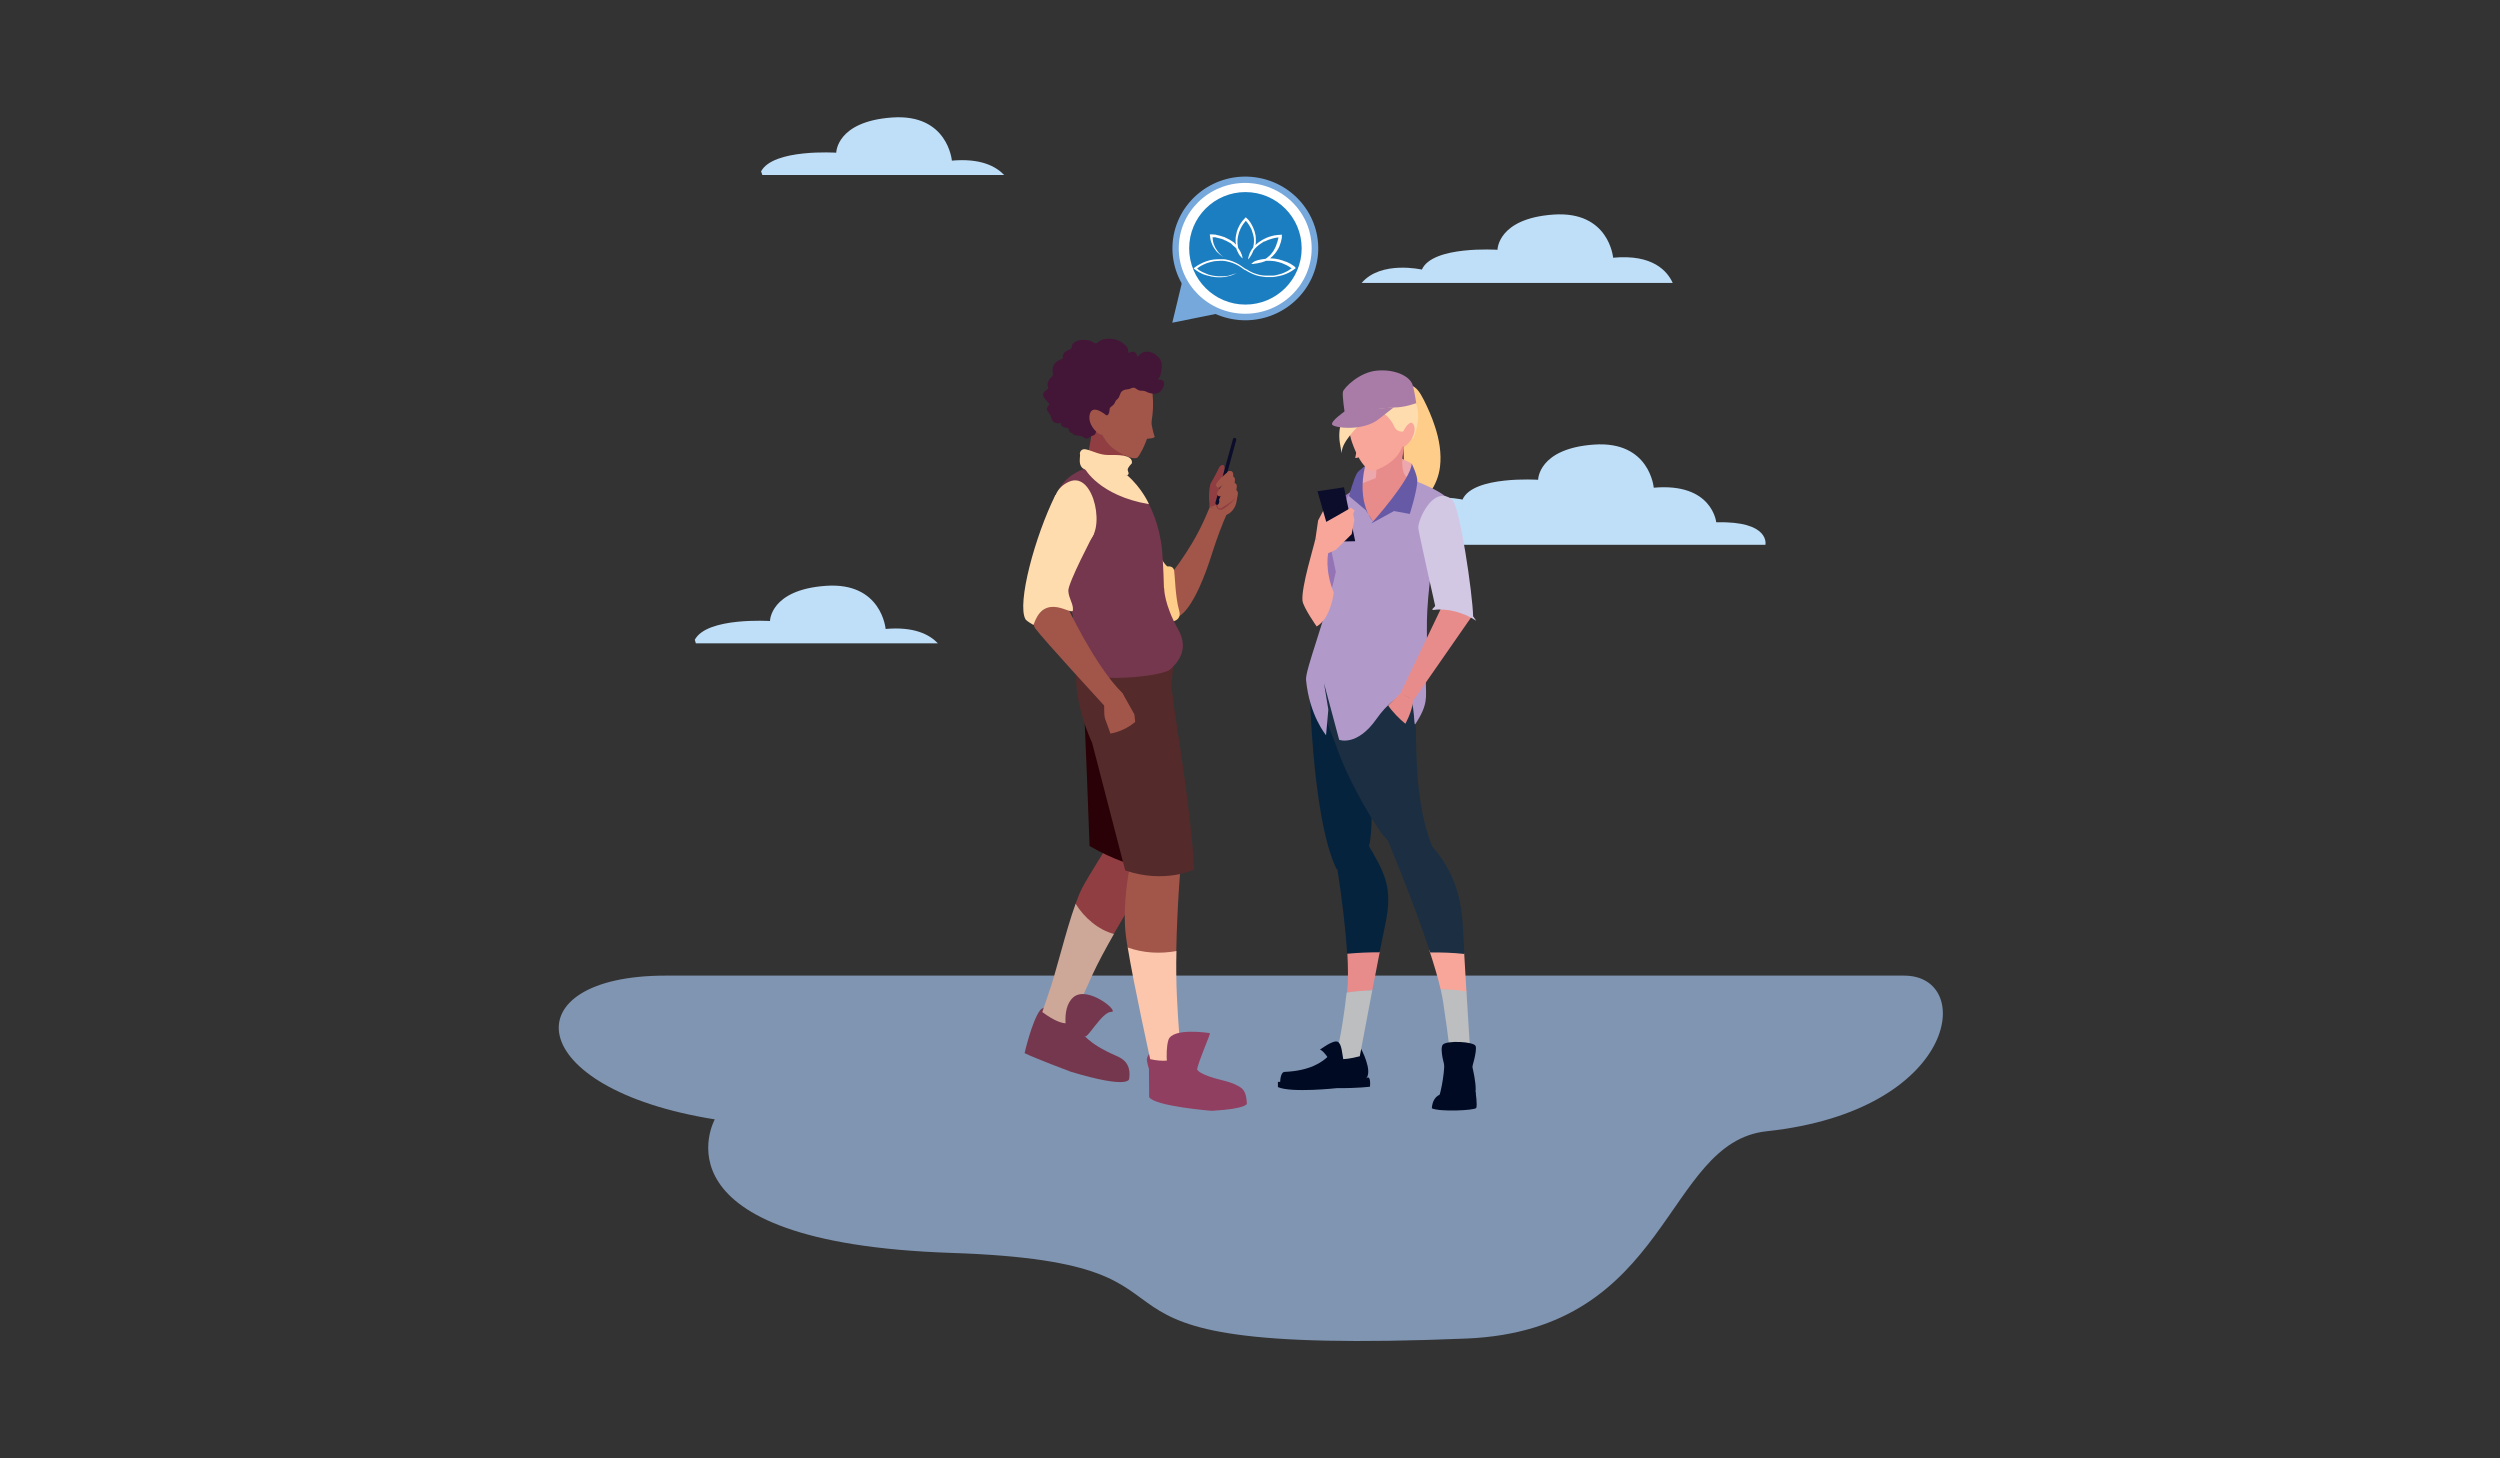 <?xml version="1.0" encoding="utf-8"?>
<!-- Generator: Adobe Illustrator 24.2.1, SVG Export Plug-In . SVG Version: 6.00 Build 0)  -->
<svg version="1.1" id="Capa_1" xmlns="http://www.w3.org/2000/svg" xmlns:xlink="http://www.w3.org/1999/xlink" x="0px" y="0px"
	 viewBox="0 0 1200 700" style="enable-background:new 0 0 1200 700;" xml:space="preserve">
<rect x="0" y="0" width="1200" height="700" fill="#333333" stroke="none"/>
<style type="text/css">
	.st0{fill:#8095B2;}
	.st1{fill:#BFDEF7;}
	.st2{fill:#76A8DB;}
	.st3{fill:#FFFFFF;}
	.st4{fill:#1B7EC1;}
	.st5{display:none;}
	.st6{display:inline;fill:#FFFFFF;}
	.st7{display:inline;}
	.st8{fill:#BC8FA6;}
	.st9{fill:#75374D;}
	.st10{fill:#A2564A;}
	.st11{fill:#FECD8A;}
	.st12{fill:#913E42;}
	.st13{fill:#0B0D2B;}
	.st14{fill:#903F61;}
	.st15{fill:#CDA798;}
	.st16{fill:#2A0106;}
	.st17{fill:#FBC6AC;}
	.st18{fill:#542A2A;}
	.st19{fill:#431637;}
	.st20{fill:#FFDCAE;}
	.st21{fill:#9474B4;}
	.st22{fill:#ECA8AD;}
	.st23{fill:#000A22;}
	.st24{fill:#E88B8B;}
	.st25{fill:#06233D;}
	.st26{fill:#1B2E42;}
	.st27{fill:#FAA228;}
	.st28{fill:#B19ACA;}
	.st29{fill:#F8A699;}
	.st30{fill:#BCBEC0;}
	.st31{fill:#665AA7;}
	.st32{fill:#D3C8E3;}
	.st33{fill:#A87CA7;}
</style>
<g>
	<g>
		<path class="st0" d="M343.1,537.3c-92.8-14.8-97.8-69-23.7-69c74,0,530.8,0,594.6,0c34.4,0,25.7,64.9-66,74.7
			c-49.5,5.3-45.9,95.4-144.1,99.5c-218.5,9-100.5-36.2-247.1-41.1C310.2,596.5,343.1,537.3,343.1,537.3"/>
		<g>
			<path class="st1" d="M640.6,261.5h206.8c0,0,2.5-11.5-23.6-10.8c0,0-1.9-19.1-30-16.6c0,0-1.9-22.6-28.7-20.7
				s-26.8,16.9-26.8,16.9s-31.2-2.1-36.3,9.5c0,0-27.4-6.3-32.8,14.1C669.2,253.9,652.4,242.4,640.6,261.5z"/>
			<path class="st1" d="M802.9,135.8c-2.5-5.5-9.4-13.9-28.6-12.1c0,0-1.9-22.6-28.7-20.7c-26.8,1.9-26.8,16.9-26.8,16.9
				s-31.2-2.1-36.3,9.5c0,0-19.6-4.5-28.9,6.4L802.9,135.8L802.9,135.8z"/>
			<path class="st1" d="M334,308.8h116.2c-4.1-4.3-11.5-8.1-25.1-6.9c0,0-1.9-22.6-28.7-20.7c-26.8,1.9-26.8,16.9-26.8,16.9
				s-30.3-2-36.1,9C333.7,307.6,333.8,308.2,334,308.8z"/>
			<path class="st1" d="M365.9,84H482c-4.1-4.3-11.5-8.1-25.1-6.9c0,0-1.9-22.6-28.7-20.7c-26.8,1.9-26.8,16.9-26.8,16.9
				s-30.3-2-36.1,9C365.6,82.8,365.7,83.4,365.9,84z"/>
		</g>
	</g>
	<g>
		<g>
			<g>
				<g>
					<g>
						<path class="st2" d="M631.8,127.2c-4.5,18.5-23.3,30-42.1,25.6s-30.4-23-26-41.5c4.5-18.5,23.3-30,42.1-25.6
							C624.6,90.1,636.3,108.7,631.8,127.2z"/>
						<path class="st2" d="M567.9,133.3c0,0,4,11.7,17.6,17l-22.8,4.6L567.9,133.3z"/>
					</g>
					<path class="st3" d="M629.6,119.2c0,17.3-14.3,31.4-31.9,31.4c-17.6,0-31.9-14.1-31.9-31.4s14.3-31.4,31.9-31.4
						C615.4,87.9,629.6,101.9,629.6,119.2z"/>
					<g>
						<circle class="st4" cx="597.8" cy="119.2" r="27"/>
						<g>
							<path class="st3" d="M621.7,128.2L621.7,128.2c-0.7-0.6-1.5-1.1-2.3-1.6c-0.4-0.2-0.8-0.4-1.2-0.6c-0.4-0.2-0.9-0.4-1.3-0.5
								s-0.9-0.3-1.3-0.5c-0.5-0.1-0.9-0.2-1.4-0.4c-0.5-0.1-0.9-0.2-1.4-0.3s-0.9-0.1-1.4-0.2c-0.5,0-1-0.1-1.4-0.1
								c-0.1,0-0.2,0-0.4,0h-0.1l0,0l0,0l0,0c0,0,0,0,0.1,0c0.1-0.1,0.2-0.1,0.3-0.2l0.1-0.1l0.1-0.1l0.1-0.1
								c0.1-0.1,0.2-0.2,0.3-0.2c0.1-0.1,0.2-0.2,0.2-0.2c0.1-0.1,0.2-0.2,0.2-0.2l0.1-0.1l0.1-0.1c0.3-0.3,0.6-0.7,0.9-1
								s0.5-0.7,0.8-1.1c0.2-0.4,0.5-0.7,0.7-1.1c0.2-0.4,0.4-0.8,0.6-1.2c0-0.1,0.1-0.2,0.1-0.3l0.1-0.3l0.1-0.3
								c0-0.1,0.1-0.2,0.1-0.3c0.2-0.4,0.3-0.8,0.4-1.2c0.1-0.4,0.2-0.9,0.3-1.3c0.1-0.4,0.1-0.9,0.1-1.3v-0.7l-0.8,0.1
								c-0.5,0-0.9,0.1-1.4,0.1c-0.5,0.1-0.9,0.1-1.4,0.2c-0.5,0.1-0.9,0.2-1.3,0.3c-0.4,0.1-0.9,0.3-1.3,0.4
								c-0.4,0.2-0.9,0.3-1.3,0.5c-0.4,0.2-0.8,0.4-1.2,0.6c-0.4,0.2-0.8,0.4-1.2,0.7s-0.8,0.5-1.1,0.7c-0.4,0.3-0.7,0.5-1,0.8
								c-0.1,0.1-0.2,0.1-0.2,0.2l-0.1,0.1l-0.1,0.1l-0.1,0.1l0,0l0,0l0,0l-0.1,0.1l-0.1,0.1l0,0c0-0.2,0.1-0.3,0.1-0.5
								c0.1-0.4,0.1-0.9,0.1-1.3v-0.2l0,0l0,0l0,0v-0.2v-0.2c0-0.1,0-0.1,0-0.2v-0.2v-0.1v-0.1c0-0.1,0-0.2,0-0.3
								c0-0.4-0.1-0.9-0.1-1.3c-0.1-0.4-0.2-0.9-0.3-1.3c-0.1-0.4-0.2-0.9-0.4-1.3s-0.3-0.8-0.5-1.3c-0.2-0.4-0.4-0.8-0.6-1.2
								c-0.2-0.4-0.5-0.8-0.7-1.2c-0.5-0.8-1.1-1.5-1.8-2.1l-0.4-0.4l-0.4,0.4c-0.7,0.7-1.3,1.4-1.8,2.1c-0.3,0.4-0.5,0.8-0.7,1.1
								c-0.2,0.4-0.4,0.8-0.6,1.2c-0.2,0.4-0.4,0.8-0.5,1.2c-0.2,0.4-0.3,0.8-0.4,1.3c-0.1,0.4-0.2,0.9-0.3,1.3
								c-0.1,0.4-0.1,0.9-0.2,1.3c0,0.4,0,0.9,0,1.3v0.3c0,0.1,0,0.2,0,0.3c0,0.2,0,0.4,0.1,0.7c0,0.2,0.1,0.4,0.1,0.6l-0.1-0.1l0,0
								l0,0l0,0l0,0l0,0l-0.1-0.1c-0.1-0.1-0.2-0.1-0.2-0.2l-0.2-0.2c-0.1-0.1-0.2-0.1-0.2-0.2l-0.1-0.1l-0.1-0.1
								c-0.1-0.1-0.2-0.1-0.3-0.2l-0.3-0.2l-0.3-0.2c-0.4-0.2-0.7-0.5-1.1-0.7c-0.4-0.2-0.8-0.4-1.2-0.6c-0.4-0.2-0.8-0.4-1.2-0.6
								c-0.2-0.1-0.4-0.2-0.6-0.2l-0.3-0.1c-0.1,0-0.2-0.1-0.3-0.1c-0.4-0.1-0.8-0.3-1.3-0.4c-0.4-0.1-0.9-0.2-1.3-0.3
								c-0.1,0-0.2,0-0.3-0.1l-0.3-0.1h-0.3c-0.1,0-0.2,0-0.3,0c-0.5-0.1-0.9-0.1-1.4-0.1h-0.8l0.1,0.7c0.1,0.5,0.1,1,0.2,1.5
								c0.1,0.5,0.2,1,0.4,1.5s0.4,1,0.6,1.5c0.2,0.5,0.5,0.9,0.8,1.4c0.3,0.4,0.6,0.9,0.9,1.3c0.3,0.4,0.7,0.8,1.1,1.1
								c0.4,0.4,0.8,0.7,1.2,1s0.9,0.6,1.3,0.9c-0.4-0.3-0.8-0.7-1.2-1c-0.4-0.4-0.7-0.7-1.1-1.1c-0.3-0.4-0.6-0.8-0.9-1.2
								c-0.3-0.4-0.5-0.8-0.8-1.3c-0.2-0.4-0.4-0.9-0.6-1.4c-0.2-0.5-0.3-0.9-0.4-1.4c-0.1-0.5-0.2-1-0.2-1.4c0-0.2,0-0.5-0.1-0.7
								c0.2,0,0.3,0,0.5,0c0.1,0,0.2,0,0.3,0h0.3h0.3c0.1,0,0.2,0,0.3,0.1c0.4,0.1,0.8,0.2,1.2,0.3s0.8,0.2,1.2,0.3s0.8,0.3,1.2,0.4
								l0.1,0.1c0,0,0.1,0,0.1,0.1c0.1,0,0.2,0.1,0.3,0.1l0.3,0.1l0.3,0.1c0.4,0.2,0.7,0.4,1.1,0.6c0.4,0.2,0.7,0.4,1.1,0.6l0.3,0.2
								l0.2,0.2c0.1,0.1,0.2,0.1,0.2,0.2l0.1,0.1l0.1,0.1c0.1,0.1,0.2,0.1,0.2,0.2l0.2,0.2c0.1,0.1,0.2,0.1,0.2,0.2h0.1l0,0l0,0l0,0
								l0,0l0.1,0.1c0.3,0.3,0.6,0.5,0.9,0.8c0.1,0.1,0.1,0.1,0.2,0.2c0,0.1,0.1,0.2,0.1,0.3c0.1,0.4,0.3,0.8,0.5,1.2
								s0.4,0.8,0.6,1.2c0.2,0.4,0.5,0.8,0.8,1.1c0.3,0.4,0.6,0.7,1,1l0,0c0,0,0,0,0.1,0c0-0.1-0.1-0.1-0.1-0.2c0-0.3-0.1-0.7-0.2-1
								c-0.1-0.4-0.2-0.8-0.4-1.1c-0.1-0.4-0.3-0.7-0.5-1.1c-0.1-0.2-0.2-0.4-0.3-0.5c-0.1-0.2-0.2-0.4-0.3-0.5s-0.2-0.3-0.3-0.4
								c-0.1-0.3-0.2-0.7-0.2-1c-0.1-0.4-0.1-0.8-0.2-1.2c0-0.2,0-0.4,0-0.6c0-0.1,0-0.2,0-0.3v-0.4c0-0.4,0-0.8,0.1-1.2
								c0-0.4,0.1-0.8,0.2-1.2c0.1-0.4,0.2-0.8,0.3-1.2s0.2-0.8,0.4-1.2s0.3-0.8,0.5-1.2s0.4-0.7,0.6-1.1c0.2-0.4,0.5-0.7,0.7-1.1
								c0.4-0.5,0.8-1,1.2-1.5c0.4,0.5,0.9,1,1.2,1.5c0.2,0.4,0.5,0.7,0.7,1.1c0.2,0.4,0.4,0.7,0.6,1.1c0.2,0.4,0.4,0.8,0.5,1.2v0.2
								c0,0.1,0,0.1,0.1,0.2c0,0.1,0.1,0.2,0.1,0.3l0.1,0.3l0.1,0.3c0.1,0.4,0.2,0.8,0.3,1.2s0.1,0.8,0.2,1.2c0,0.1,0,0.2,0,0.3v0.1
								v0.1v0.2c0,0.1,0,0.1,0,0.2v0.2v0.2l0,0l0,0l0,0l0,0v0.1c0,0.4,0,0.8-0.1,1.2c0,0.4-0.1,0.8-0.2,1.2c0,0.2-0.1,0.4-0.2,0.6
								c-0.2,0.3-0.4,0.5-0.6,0.8c-0.2,0.4-0.4,0.7-0.6,1.1c-0.1,0.2-0.2,0.4-0.3,0.6c-0.1,0.2-0.2,0.4-0.2,0.6
								c-0.2,0.4-0.3,0.8-0.4,1.2c-0.1,0.4-0.2,0.8-0.2,1.2l0,0c0,0,0-0.1,0.1-0.1v0.1l0,0c0-0.1,0.1-0.1,0.1-0.2
								c0.3-0.3,0.5-0.6,0.7-0.9c0.3-0.4,0.5-0.7,0.7-1.1c0.2-0.4,0.4-0.8,0.6-1.2c0.1-0.2,0.2-0.5,0.3-0.7v-0.1
								c0.1-0.2,0.2-0.3,0.4-0.5c0.1-0.2,0.3-0.3,0.4-0.5c0.1-0.1,0.3-0.3,0.4-0.4c0.1-0.1,0.1-0.1,0.2-0.2s0.1-0.1,0.2-0.2l0.1-0.1
								l0.1-0.1l0.1-0.1l0,0l0,0l0,0l0,0l0.2-0.1l0.1-0.1l0.1-0.1c0.1-0.1,0.2-0.1,0.2-0.2c0.3-0.2,0.7-0.5,1-0.7
								c0.1-0.1,0.2-0.1,0.3-0.2l0.3-0.2c0.2-0.1,0.4-0.2,0.5-0.3l0.1-0.1l0.1-0.1l0.1-0.1h0.1h0.1l0.3-0.1l0.3-0.1
								c0.4-0.2,0.8-0.3,1.1-0.5c0.4-0.2,0.8-0.3,1.2-0.4c0.1,0,0.2-0.1,0.3-0.1s0.2-0.1,0.3-0.1l0.3-0.1l0.3-0.1
								c0.4-0.1,0.8-0.2,1.2-0.3s0.8-0.1,1.3-0.2c0.1,0,0.3,0,0.4,0c0,0.1,0,0.3-0.1,0.4c-0.1,0.4-0.2,0.8-0.3,1.2s-0.2,0.8-0.4,1.2
								c0,0.1-0.1,0.2-0.1,0.3l-0.1,0.3l-0.1,0.3c0,0.1-0.1,0.2-0.1,0.3c-0.2,0.4-0.3,0.7-0.5,1.1c-0.2,0.4-0.4,0.7-0.6,1.1
								c-0.2,0.4-0.5,0.7-0.7,1s-0.5,0.7-0.8,1l-0.1,0.1l-0.1,0.1l-0.1,0.1l-0.1,0.1c-0.1,0.1-0.1,0.2-0.2,0.2
								c-0.1,0.1-0.1,0.1-0.2,0.2l-0.1,0.1h-0.1l-0.1,0.1c-0.1,0.1-0.2,0.1-0.2,0.2c-0.2,0.1-0.3,0.3-0.5,0.4
								c-0.2,0.2-0.5,0.3-0.8,0.5c-0.1,0-0.3,0-0.4,0c-0.5,0.1-0.9,0.1-1.4,0.2c-0.5,0.1-0.9,0.2-1.4,0.3s-0.9,0.3-1.3,0.4l-0.2,0.1
								l-0.2,0.1c-0.1,0-0.2,0.1-0.3,0.1c-0.1,0.1-0.2,0.1-0.3,0.2c-0.1,0.1-0.2,0.1-0.3,0.2l-0.1,0.1l-0.1,0.1
								c-0.1,0.1-0.2,0.1-0.3,0.2l-0.1,0.1l-0.1,0.1l-0.1,0.1l-0.1,0.1l0,0h0.1l0,0l0,0l0,0l0,0l0,0l0,0l0,0c0,0,0,0,0.1,0l0,0h0.2
								h0.2c0.1,0,0.1,0,0.2,0c0.2,0,0.5,0,0.7-0.1c0.2,0,0.5-0.1,0.7-0.1s0.5-0.1,0.7-0.1c0.5-0.1,0.9-0.2,1.4-0.3s0.9-0.2,1.4-0.4
								c0.5-0.1,0.9-0.3,1.3-0.5l0,0c0.3,0,0.7,0,1,0c0.1,0,0.2,0,0.3,0s0.2,0,0.3,0h0.2l0,0l0,0h0.1c0.1,0,0.2,0,0.3,0
								c0.4,0,0.9,0.1,1.3,0.1c0.4,0,0.9,0.1,1.3,0.2c0.4,0.1,0.9,0.2,1.3,0.3c0.4,0.1,0.8,0.2,1.3,0.4c0.4,0.1,0.8,0.3,1.2,0.5
								s0.8,0.3,1.2,0.5s0.8,0.4,1.1,0.6c0.5,0.3,1,0.7,1.5,1c-0.6,0.4-1.2,0.8-1.8,1.2c-0.9,0.5-1.8,0.9-2.8,1.3
								c-1,0.3-2,0.6-3,0.8c-0.5,0.1-1,0.2-1.5,0.2c-0.1,0-0.3,0-0.4,0h-0.4h-0.4h-0.4h-0.4c-0.1,0-0.3,0-0.4,0c-0.1,0-0.3,0-0.4,0
								c-0.1,0-0.3,0-0.4,0c-0.5,0-1-0.1-1.6-0.1c-1-0.1-2.1-0.4-3.1-0.7s-2-0.7-2.9-1.2c-0.5-0.2-0.9-0.5-1.3-0.8l-0.2-0.1
								c0,0-0.1-0.1-0.2-0.1l-0.2-0.1c-0.1,0-0.1-0.1-0.2-0.1l-0.2-0.1c0,0-0.1-0.1-0.2-0.1l-0.3-0.2c-0.8-0.6-1.7-1.2-2.6-1.8
								c-0.9-0.5-1.9-1-2.9-1.4s-2.1-0.7-3.1-0.9c-0.5-0.1-1.1-0.2-1.6-0.2h-0.2c-0.1,0-0.1,0-0.2,0h-0.2c-0.1,0-0.1,0-0.2,0h-0.2
								H586h-0.1h-0.2h-0.1l0,0l0,0l0,0c-1.1,0-2.2,0.1-3.3,0.2c-1.1,0.2-2.2,0.4-3.2,0.8c-1,0.3-2,0.8-3,1.3s-1.9,1.1-2.7,1.7
								l-0.5,0.4l0.5,0.4c0.3,0.3,0.7,0.5,1.1,0.8c0.4,0.2,0.7,0.5,1.1,0.7c0.4,0.2,0.8,0.4,1.2,0.6c0.4,0.2,0.8,0.4,1.2,0.5
								s0.9,0.3,1.3,0.4c0.4,0.1,0.9,0.2,1.3,0.3c0.1,0,0.2,0,0.3,0.1l0.3,0.1c0.2,0,0.4,0.1,0.7,0.1c0.5,0.1,0.9,0.1,1.4,0.2
								c0.5,0,0.9,0.1,1.4,0.1h0.3c0.1,0,0.1,0,0.2,0h0.2h0.1l0,0l0,0l0,0h0.2c0.1,0,0.2,0,0.3,0c0.5,0,0.9-0.1,1.4-0.1
								s0.9-0.1,1.3-0.2c0.4-0.1,0.9-0.2,1.3-0.3c0.4-0.1,0.9-0.2,1.3-0.4c0.4-0.1,0.8-0.3,1.2-0.5s0.8-0.4,1.2-0.6
								c-0.4,0.2-0.8,0.3-1.3,0.5c-0.4,0.1-0.8,0.3-1.3,0.4c-0.1,0-0.2,0.1-0.3,0.1s-0.2,0-0.3,0.1c-0.1,0-0.2,0-0.3,0.1
								c-0.1,0-0.2,0-0.3,0.1c-0.4,0.1-0.9,0.2-1.3,0.2c-0.4,0.1-0.9,0.1-1.3,0.1c-0.4,0-0.9,0-1.3,0c-0.1,0-0.2,0-0.3,0h-0.2l0,0
								l0,0l0,0h-0.1h-0.2c-0.1,0-0.1,0-0.2,0h-0.3c-0.4,0-0.9-0.1-1.3-0.1c-0.4-0.1-0.9-0.1-1.3-0.2c-0.4-0.1-0.8-0.2-1.3-0.3
								s-0.8-0.2-1.2-0.4c-0.4-0.1-0.8-0.3-1.2-0.5s-0.8-0.3-1.2-0.5s-0.7-0.4-1.1-0.6c-0.4-0.2-0.7-0.4-1-0.7
								c-0.2-0.1-0.3-0.2-0.5-0.4c0.6-0.5,1.2-0.9,1.9-1.3c0.9-0.5,1.8-0.9,2.8-1.3c1-0.3,2-0.6,3-0.8c0.5-0.1,1-0.2,1.6-0.2
								c0.5,0,1-0.1,1.6-0.1l0,0l0,0l0,0l0,0h0.1h0.2h0.1h0.1h0.2c0.1,0,0.1,0,0.2,0h0.2c0.1,0,0.1,0,0.2,0h0.2c0.5,0,1,0.1,1.6,0.2
								c1,0.2,2,0.5,3,0.8c1,0.4,1.9,0.8,2.8,1.3c0.9,0.5,1.7,1.1,2.5,1.7l0.3,0.2c0,0,0.1,0.1,0.2,0.1l0.2,0.1
								c0.1,0,0.1,0.1,0.2,0.1l0.2,0.1c0,0,0.1,0.1,0.2,0.1l0.2,0.1c0.4,0.3,0.9,0.6,1.4,0.8c0.9,0.5,1.9,0.9,3,1.3
								c1,0.3,2.1,0.6,3.2,0.7c0.5,0.1,1.1,0.1,1.6,0.2c0.1,0,0.3,0,0.4,0c0.1,0,0.3,0,0.4,0c0.1,0,0.3,0,0.4,0h0.4h0.4h0.4h0.4
								c0.1,0,0.3,0,0.4,0c0.5,0,1.1-0.1,1.6-0.2c1.1-0.2,2.2-0.4,3.2-0.7s2-0.7,3-1.2s1.9-1.1,2.7-1.7l0.6-0.4L621.7,128.2z
								 M574.5,129.1L574.5,129.1L574.5,129.1L574.5,129.1z"/>
							<path class="st1" d="M596.2,124.2L596.2,124.2C596.2,124.1,596.2,124.1,596.2,124.2C596.2,124.1,596.2,124.1,596.2,124.2
								L596.2,124.2z"/>
						</g>
					</g>
					<g class="st5">
						<circle class="st6" cx="597.8" cy="119.2" r="29"/>
						<g class="st7">
							<path class="st8" d="M623.4,128.8L623.4,128.8c-0.7-0.6-1.6-1.2-2.4-1.7c-0.4-0.2-0.9-0.5-1.3-0.7c-0.5-0.2-0.9-0.4-1.4-0.6
								c-0.5-0.2-1-0.3-1.4-0.5c-0.5-0.1-1-0.3-1.5-0.4c-0.5-0.1-1-0.2-1.5-0.3s-1-0.1-1.5-0.2c-0.5,0-1-0.1-1.5-0.1
								c-0.1,0-0.3,0-0.4,0h-0.1h-0.1l0,0l0,0c0,0,0,0,0.1-0.1s0.2-0.2,0.3-0.2l0.1-0.1l0.1-0.1l0.1-0.1c0.1-0.1,0.2-0.2,0.3-0.3
								s0.2-0.2,0.3-0.3s0.2-0.2,0.3-0.3l0.1-0.1l0.1-0.1c0.3-0.4,0.6-0.7,0.9-1.1c0.3-0.4,0.6-0.8,0.8-1.2c0.3-0.4,0.5-0.8,0.8-1.2
								c0.2-0.4,0.5-0.8,0.7-1.3c0.1-0.1,0.1-0.2,0.1-0.3l0.1-0.3l0.1-0.3c0-0.1,0.1-0.2,0.1-0.3c0.2-0.4,0.3-0.9,0.4-1.3
								c0.1-0.5,0.2-0.9,0.3-1.4s0.1-0.9,0.1-1.4v-0.8l-0.8,0.1c-0.5,0-1,0.1-1.5,0.1c-0.5,0.1-1,0.1-1.5,0.2
								c-0.5,0.1-1,0.2-1.4,0.3c-0.5,0.1-0.9,0.3-1.4,0.4c-0.5,0.2-0.9,0.3-1.4,0.5c-0.4,0.2-0.9,0.4-1.3,0.6
								c-0.4,0.2-0.8,0.5-1.3,0.7c-0.4,0.3-0.8,0.5-1.2,0.8s-0.8,0.6-1.1,0.9c-0.1,0.1-0.2,0.2-0.3,0.2l-0.1,0.1l-0.1,0.1l-0.1,0.1
								l0,0l0,0l0,0l-0.1,0.1l-0.1,0.1l0,0c0-0.2,0.1-0.3,0.1-0.5c0.1-0.5,0.1-1,0.1-1.4V115l0,0l0,0l0,0v-0.2v-0.2
								c0-0.1,0-0.1,0-0.2v-0.2v-0.1V114c0-0.1,0-0.2,0-0.4c0-0.5-0.1-0.9-0.2-1.4c-0.1-0.5-0.2-0.9-0.3-1.4s-0.3-0.9-0.4-1.4
								c-0.2-0.5-0.4-0.9-0.6-1.3c-0.2-0.4-0.4-0.9-0.7-1.3c-0.2-0.4-0.5-0.8-0.8-1.3c-0.6-0.8-1.2-1.6-1.9-2.3l-0.5-0.5l-0.4,0.5
								c-0.7,0.7-1.4,1.5-1.9,2.3c-0.3,0.4-0.6,0.8-0.8,1.2s-0.5,0.8-0.7,1.3c-0.2,0.4-0.4,0.9-0.6,1.3c-0.2,0.5-0.3,0.9-0.4,1.4
								c-0.1,0.5-0.2,0.9-0.3,1.4s-0.1,0.9-0.2,1.4c0,0.5-0.1,0.9,0,1.4v0.4c0,0.1,0,0.2,0,0.4s0,0.5,0.1,0.7c0,0.2,0.1,0.4,0.1,0.6
								l-0.1-0.1l0,0l0,0l0,0l0,0l0,0l-0.1-0.1c-0.1-0.1-0.2-0.1-0.2-0.2l-0.3-0.2c-0.1-0.1-0.2-0.1-0.3-0.2l-0.1-0.1l-0.1-0.1
								c-0.1-0.1-0.2-0.1-0.3-0.2l-0.3-0.2l-0.3-0.2c-0.4-0.3-0.8-0.5-1.2-0.8c-0.4-0.2-0.8-0.5-1.2-0.7s-0.8-0.4-1.3-0.6
								c-0.2-0.1-0.4-0.2-0.7-0.3l-0.3-0.1c-0.1,0-0.2-0.1-0.3-0.1c-0.5-0.2-0.9-0.3-1.4-0.4c-0.5-0.1-0.9-0.2-1.4-0.3
								c-0.1,0-0.2,0-0.4-0.1l-0.4-0.1l-0.4-0.1c-0.1,0-0.2,0-0.4,0c-0.5-0.1-1-0.1-1.5-0.1h-0.9l0.1,0.8c0.1,0.5,0.2,1.1,0.3,1.6
								s0.3,1.1,0.4,1.6c0.2,0.5,0.4,1.1,0.6,1.6c0.2,0.5,0.5,1,0.8,1.5s0.6,0.9,1,1.4c0.4,0.4,0.8,0.8,1.2,1.2s0.9,0.8,1.3,1.1
								s0.9,0.7,1.4,1c-0.4-0.4-0.9-0.7-1.3-1.1c-0.4-0.4-0.8-0.8-1.2-1.2s-0.7-0.8-1-1.3c-0.3-0.4-0.6-0.9-0.8-1.4s-0.4-1-0.6-1.5
								c-0.2-0.5-0.3-1-0.4-1.5c-0.1-0.5-0.2-1-0.2-1.5c0-0.2,0-0.5-0.1-0.8c0.2,0,0.3,0,0.5,0c0.1,0,0.2,0,0.3,0h0.3l0.3,0.1
								c0.1,0,0.2,0,0.3,0.1c0.4,0.1,0.9,0.2,1.3,0.3c0.4,0.1,0.9,0.2,1.3,0.4c0.4,0.1,0.8,0.3,1.3,0.4l0.2,0.1c0.1,0,0.1,0,0.2,0.1
								c0.1,0,0.2,0.1,0.3,0.1l0.3,0.1l0.3,0.1c0.4,0.2,0.8,0.4,1.2,0.6c0.4,0.2,0.8,0.4,1.1,0.7l0.3,0.2l0.3,0.2
								c0.1,0.1,0.2,0.1,0.3,0.2l0.1,0.1l0.1,0.1c0.1,0.1,0.2,0.1,0.3,0.2l0.3,0.2c0.1,0.1,0.2,0.1,0.3,0.2l0.1,0.1l0,0l0,0l0,0l0,0
								l0.1,0.1c0.3,0.3,0.6,0.6,0.9,0.9c0.1,0.1,0.1,0.2,0.2,0.2c0,0.1,0.1,0.2,0.1,0.3c0.1,0.5,0.3,0.9,0.5,1.3
								c0.2,0.4,0.4,0.9,0.6,1.3c0.2,0.4,0.5,0.8,0.8,1.2s0.7,0.7,1.1,1.1l0,0c0,0,0,0,0.1,0c0-0.1-0.1-0.2-0.1-0.2
								c0-0.4-0.1-0.7-0.2-1.1c-0.1-0.4-0.2-0.8-0.4-1.2s-0.3-0.8-0.5-1.2c-0.1-0.2-0.2-0.4-0.3-0.6c-0.1-0.2-0.2-0.4-0.4-0.6
								c-0.1-0.1-0.2-0.3-0.3-0.4c-0.1-0.4-0.2-0.7-0.2-1.1c-0.1-0.4-0.1-0.9-0.2-1.3c0-0.2,0-0.4,0-0.7c0-0.1,0-0.2,0-0.3v-0.3
								c0-0.4,0-0.9,0.1-1.3c0-0.4,0.1-0.9,0.2-1.3c0.1-0.4,0.2-0.9,0.3-1.3c0.1-0.4,0.3-0.9,0.4-1.3c0.2-0.4,0.3-0.8,0.5-1.2
								s0.4-0.8,0.6-1.2c0.2-0.4,0.5-0.8,0.7-1.2c0.4-0.6,0.8-1.1,1.3-1.6c0.5,0.5,0.9,1.1,1.3,1.6c0.3,0.4,0.5,0.8,0.8,1.2
								c0.2,0.4,0.4,0.8,0.6,1.2c0.2,0.4,0.4,0.8,0.5,1.3v0.2c0,0.1,0,0.1,0.1,0.2c0,0.1,0.1,0.2,0.1,0.3l0.1,0.3l0.1,0.3
								c0.1,0.4,0.2,0.9,0.3,1.3c0.1,0.4,0.1,0.9,0.2,1.3c0,0.1,0,0.2,0,0.3v0.1v0.1v0.2c0,0.1,0,0.1,0,0.2v0.2v0.2l0,0l0,0l0,0l0,0
								v0.1c0,0.4,0,0.9-0.1,1.3c-0.1,0.4-0.1,0.9-0.2,1.3c0,0.2-0.1,0.4-0.2,0.6c-0.2,0.3-0.4,0.6-0.6,0.9
								c-0.2,0.4-0.5,0.8-0.7,1.2c-0.1,0.2-0.2,0.4-0.3,0.6c-0.1,0.2-0.2,0.4-0.3,0.6c-0.2,0.4-0.3,0.8-0.4,1.3
								c-0.1,0.4-0.2,0.9-0.2,1.3l0,0l0.1-0.1v0.1l0,0c0-0.1,0.1-0.1,0.1-0.2c0.3-0.3,0.6-0.6,0.8-0.9c0.3-0.4,0.6-0.8,0.8-1.2
								s0.4-0.8,0.6-1.3c0.1-0.2,0.2-0.5,0.3-0.8c0,0,0-0.1,0.1-0.1c0.1-0.2,0.3-0.3,0.4-0.5c0.1-0.2,0.3-0.3,0.4-0.5
								c0.1-0.2,0.3-0.3,0.4-0.5c0.1-0.1,0.2-0.1,0.2-0.2c0.1-0.1,0.2-0.1,0.2-0.2l0.1-0.1l0.1-0.1l0.1-0.1l0,0l0,0l0,0l0,0l0.2-0.1
								l0.1-0.1l0.1-0.1c0.1-0.1,0.2-0.1,0.3-0.2c0.4-0.3,0.7-0.5,1.1-0.8c0.1-0.1,0.2-0.1,0.3-0.2l0.3-0.2c0.2-0.1,0.4-0.2,0.6-0.3
								l0.1-0.1l0.1-0.1l0.1-0.1h0.1h0.1l0.3-0.2l0.3-0.1c0.4-0.2,0.8-0.4,1.2-0.5c0.4-0.2,0.8-0.3,1.3-0.5c0.1,0,0.2-0.1,0.3-0.1
								s0.2-0.1,0.3-0.1l0.3-0.1l0.3-0.1c0.4-0.1,0.9-0.2,1.3-0.3c0.4-0.1,0.9-0.2,1.3-0.2c0.1,0,0.3,0,0.4,0c0,0.2,0,0.3-0.1,0.5
								c-0.1,0.4-0.2,0.8-0.3,1.3c-0.1,0.4-0.2,0.8-0.4,1.2c0,0.1-0.1,0.2-0.1,0.3l-0.1,0.3l-0.1,0.3c0,0.1-0.1,0.2-0.1,0.3
								c-0.2,0.4-0.4,0.8-0.6,1.2c-0.2,0.4-0.4,0.8-0.7,1.2c-0.2,0.4-0.5,0.8-0.7,1.1c-0.3,0.4-0.5,0.7-0.8,1.1l-0.1,0.1l-0.1,0.1
								l-0.1,0.1l-0.1,0.1c-0.1,0.1-0.2,0.2-0.2,0.2c-0.1,0.1-0.1,0.2-0.2,0.2L609,123l-0.1,0.1l-0.1,0.1c-0.1,0.1-0.2,0.1-0.3,0.2
								c-0.2,0.1-0.3,0.3-0.5,0.4c-0.3,0.2-0.5,0.4-0.8,0.5c-0.1,0-0.3,0-0.4,0c-0.5,0.1-1,0.1-1.5,0.2c-0.5,0.1-1,0.2-1.5,0.3
								s-1,0.3-1.4,0.5l-0.2,0.1l-0.2,0.1c-0.1,0.1-0.2,0.1-0.3,0.2c-0.1,0.1-0.2,0.1-0.3,0.2c-0.1,0.1-0.2,0.1-0.3,0.2l-0.2,0.1
								l-0.1,0.1c-0.1,0.1-0.2,0.1-0.3,0.2l-0.1,0.1l-0.1,0.1l-0.1,0.1l-0.1,0.1l0,0h0.1l0,0l0,0l0,0l0,0l0,0l0,0l0,0c0,0,0,0,0.1,0
								l0,0h0.2h0.2c0.1,0,0.1,0,0.2,0c0.3,0,0.5,0,0.8-0.1c0.3,0,0.5-0.1,0.8-0.1c0.2,0,0.5-0.1,0.7-0.1c0.5-0.1,1-0.2,1.5-0.3
								s1-0.3,1.5-0.4c0.5-0.2,1-0.4,1.4-0.6c0,0,0,0,0.1,0c0.4,0,0.7,0,1.1,0c0.1,0,0.2,0,0.4,0s0.2,0,0.4,0h0.2l0,0l0,0h0.1
								c0.1,0,0.2,0,0.4,0c0.5,0,1,0.1,1.4,0.1c0.5,0.1,0.9,0.1,1.4,0.2c0.5,0.1,0.9,0.2,1.4,0.3s0.9,0.2,1.4,0.4
								c0.4,0.1,0.9,0.3,1.3,0.5c0.4,0.2,0.8,0.4,1.3,0.6c0.4,0.2,0.8,0.4,1.2,0.7c0.6,0.3,1.1,0.7,1.6,1.1
								c-0.6,0.5-1.3,0.9-1.9,1.3c-0.9,0.5-1.9,1-3,1.4c-1,0.4-2.1,0.7-3.2,0.9c-0.6,0.1-1.1,0.2-1.7,0.2c-0.1,0-0.3,0-0.4,0h-0.4
								h-0.4h-0.4h0.1c-0.1,0-0.3,0-0.4,0c-0.1,0-0.3,0-0.4,0c-0.1,0-0.3,0-0.4,0c-0.6,0-1.1-0.1-1.7-0.2c-1.1-0.1-2.2-0.4-3.3-0.7
								s-2.1-0.7-3.1-1.3c-0.5-0.3-1-0.5-1.4-0.8l-0.2-0.1c-0.1,0-0.1-0.1-0.2-0.1l-0.2-0.1c-0.1,0-0.1-0.1-0.2-0.1l-0.2-0.1
								c-0.1,0-0.1-0.1-0.2-0.1l-0.3-0.3c-0.9-0.7-1.8-1.3-2.8-1.9c-1-0.6-2-1.1-3.1-1.5s-2.2-0.7-3.4-0.9c-0.6-0.1-1.2-0.2-1.8-0.2
								h-0.2c-0.1,0-0.1,0-0.2,0h-0.2c-0.1,0-0.1,0-0.2,0h-0.2h-0.1h-0.1h-0.2h-0.1h-0.1l0,0l0,0c-1.2,0-2.4,0.1-3.5,0.3
								c-1.2,0.2-2.3,0.5-3.4,0.8c-1.1,0.4-2.2,0.8-3.2,1.3s-2,1.2-2.9,1.8l-0.6,0.4l0.6,0.4c0.4,0.3,0.8,0.6,1.2,0.8
								c0.4,0.3,0.8,0.5,1.2,0.8c0.4,0.2,0.8,0.5,1.3,0.7c0.4,0.2,0.9,0.4,1.3,0.6s0.9,0.3,1.4,0.5c0.5,0.1,0.9,0.3,1.4,0.4
								c0.1,0,0.2,0.1,0.4,0.1l0.4,0.1c0.2,0,0.5,0.1,0.7,0.1c0.5,0.1,1,0.1,1.5,0.2c0.5,0,1,0.1,1.5,0.1h0.4c0.1,0,0.1,0,0.2,0h0.2
								h0.1l0,0l0,0l0,0h0.2c0.1,0,0.2,0,0.4,0c0.5,0,1-0.1,1.5-0.1c0.5-0.1,1-0.1,1.4-0.2c0.5-0.1,0.9-0.2,1.4-0.3s0.9-0.3,1.4-0.4
								c0.5-0.2,0.9-0.3,1.3-0.5c0.4-0.2,0.9-0.4,1.3-0.6c-0.4,0.2-0.9,0.4-1.4,0.5c-0.4,0.1-0.9,0.3-1.4,0.4
								c-0.1,0-0.2,0.1-0.3,0.1s-0.2,0.1-0.3,0.1s-0.2,0.1-0.4,0.1c-0.1,0-0.2,0.1-0.4,0.1c-0.5,0.1-0.9,0.2-1.4,0.2
								c-0.5,0.1-0.9,0.1-1.4,0.1s-0.9,0-1.4,0c-0.1,0-0.2,0-0.4,0h-0.2l0,0l0,0l0,0h-0.1h-0.2c-0.1,0-0.1,0-0.2,0h-0.4
								c-0.5,0-0.9-0.1-1.4-0.1c-0.5-0.1-0.9-0.1-1.4-0.2s-0.9-0.2-1.4-0.3c-0.4-0.1-0.9-0.3-1.3-0.4c-0.4-0.1-0.9-0.3-1.3-0.5
								c-0.4-0.2-0.8-0.4-1.2-0.6c-0.4-0.2-0.8-0.4-1.2-0.7c-0.4-0.2-0.8-0.5-1.1-0.7c-0.2-0.1-0.3-0.3-0.5-0.4
								c0.7-0.5,1.3-1,2.1-1.4c0.9-0.5,1.9-1,3-1.4c1-0.4,2.1-0.7,3.2-0.8c0.6-0.1,1.1-0.2,1.7-0.2c0.6-0.1,1.1-0.1,1.7-0.1l0,0l0,0
								l0,0h0.1h0.1h0.2h0.1h0.1h0.2c0.1,0,0.1,0,0.2,0h0.2c0.1,0,0.1,0,0.2,0h0.2c0.6,0,1.1,0.1,1.7,0.2c1.1,0.2,2.2,0.5,3.2,0.9
								c1.1,0.4,2.1,0.8,3,1.4c1,0.5,1.9,1.1,2.7,1.8l0.3,0.3c0.1,0,0.1,0.1,0.2,0.1l0.2,0.1c0.1,0,0.1,0.1,0.2,0.1l0.2,0.1
								c0.1,0,0.1,0.1,0.2,0.1l0.2,0.1c0.5,0.3,1,0.6,1.5,0.9c1,0.5,2.1,1,3.2,1.3s2.3,0.6,3.4,0.8c0.6,0.1,1.2,0.1,1.8,0.2
								c0.1,0,0.3,0,0.4,0c0.1,0,0.3,0,0.4,0c0.1,0,0.3,0,0.4,0h0.4h0.4h0.4h0.4c0.1,0,0.3,0,0.4,0c0.6,0,1.2-0.1,1.8-0.2
								c1.2-0.2,2.3-0.4,3.4-0.8s2.2-0.8,3.2-1.3s2-1.2,2.9-1.8l0.6-0.5L623.4,128.8z M572.8,129.8L572.8,129.8L572.8,129.8
								L572.8,129.8z"/>
							<path class="st8" d="M596.1,124.5L596.1,124.5L596.1,124.5L596.1,124.5L596.1,124.5z"/>
						</g>
					</g>
				</g>
			</g>
			<g>
				<g>
					<path class="st9" d="M517.9,490.2c0,0-1.1-1.7,1.4,5.3c0,0,2.4,5.2,16.5,11.3c2.8,1.2,7.3,3.5,6.2,11c0,0,0.7,5.3-28.1-3.4
						c0,0-17.3-6.5-22.1-8.9c0,0,3.5-15.3,7.4-20.5C503.1,479.8,517.9,490.2,517.9,490.2z"/>
					<g>
						<path class="st10" d="M552,287.1c0,0,8.6,10,12.4,9.3c1.4-0.3,8.5-2.2,17.8-32c1.5-4.8,4.8-13.9,6.9-18.1l-8.4-3
							c0,0-3.4,9-8.6,17.6C564.2,274.1,555.9,283.1,552,287.1z"/>
						<path class="st11" d="M550,253.7c0,0,7.7,16.8,10.4,18.2c0,0,2.8-0.5,3.2,2s0.5,12.6,2.4,19.2s-7.5,5.5-7.5,5.5L550,253.7z"/>
						<path class="st10" d="M580.6,242.9l0.1,0.3l8,3.9c0,0,4.3-1.3,5-7.3c0.3-2.5,1.1-3.1-0.3-4.7c0,0,1-2.9-0.8-3.2
							c0,0,0.7-2.7-0.7-3.2c0,0,0.8-3.9-3.1-2.2C586.5,227.4,583,231,580.6,242.9z"/>
						<path class="st12" d="M583.6,242.2c0,0,0.5,4.6,4.7,1.4c4.5-3.4,4.5-4.6,4.5-4.6l-3.8-1.6l-2-0.1L583.6,242.2z"/>
						<path class="st12" d="M580.7,243.2c0,0-1-5.8,0.3-10.9c0,0,3.6-6.4,4.1-7.7c0.5-1.3,3-2.9,2.7,1.2c0,0.6-1.2,3.8-1.2,3.8
							s1.8,6.5,0.5,9.2C584.9,243.3,580.7,243.2,580.7,243.2z"/>
						<path class="st10" d="M590.9,236.9c0,0,1.9-0.1,1.8,2.1c0,1.1-6.6,4.9-6.6,4.9s-1.5,0.6-1.7-1.2
							C584.2,241.1,590.9,236.9,590.9,236.9z"/>
						<path class="st13" d="M585,241.7c-0.1,0.4-0.6,0.7-1,0.6l0,0c-0.4-0.1-0.7-0.6-0.6-1l8.4-30.5c0.1-0.4,0.6-0.7,1-0.6l0,0
							c0.5,0.1,0.7,0.6,0.6,1L585,241.7z"/>
						<path class="st10" d="M590,233.1c0,0,1.8-0.6,2.3,1.5c0.3,1-5.1,6.4-5.1,6.4s-1.3,0.9-2-0.7C584.6,238.9,590,233.1,590,233.1z
							"/>
						<path class="st10" d="M589,230.1c0,0,1.8-0.6,2.3,1.5c0.3,1-5.1,6.4-5.1,6.4s-1.3,0.9-2-0.7C583.6,235.9,589,230.1,589,230.1z
							"/>
						<path class="st10" d="M589.5,226.4c0,0,1.8-0.3,2,1.9c0.1,1.1-6,5.6-6,5.6s-1.4,0.7-1.8-1
							C583.4,231.3,589.5,226.4,589.5,226.4z"/>
					</g>
					<path class="st14" d="M570.1,504.1l0.7,4.3c0,0,3.6,5.4,5.2,6.3c5.9,3.5,13.3,3.7,18,6.4c2.4,1.3,4.2,2.4,4.5,8.6
						c0,0,0.5,2.5-16.9,3.5c0,0-27.5-2.2-30-6.6l-0.1-13.5c0,0-1.2-3.7-1-4.9C552.6,499.4,570.1,504.1,570.1,504.1z"/>
					<path class="st12" d="M532.7,404.3c0,0-10.6,16.8-13.3,22c-1.1,2.2-2.2,4.9-3.2,7.7c0.1,0.1,0.2,0.3,0.2,0.6
						c-0.2,3.1-1.1,6-2.1,8.9c-1.1,3.2-1.8,6.5-2.6,9.8h18.8c1.1-1.4,2.1-2.8,2.8-4.5c0.2-0.6,0.8-0.6,1.2-0.3
						c9.4-16.6,20.9-35.1,20.9-35.1L532.7,404.3z"/>
					<path class="st15" d="M516.3,433.8c-4.9,13.4-9.2,32.6-13.3,44c-0.6,1.8-2.7,8-2.7,8c12.3,9,14.2,4,14.2,4s8.5-19,10.2-22.6
						c2.2-4.8,5.9-11.7,10-18.9C527.3,446.4,520.4,440.5,516.3,433.8z"/>
					<path class="st16" d="M562.4,317.3l-3,29.1c0,0-0.3,26.9-2.3,69.7c0,0-10.3,3.6-34.1-10c0,0-2.6-70.9-3.1-72.3
						C519.4,332.3,562.4,317.3,562.4,317.3z"/>
					<path class="st10" d="M564.6,409.8l-22.4,6.9c0,0-3.6,17.2-1.8,32.3c0.2,1.7,0.5,3.7,0.9,6c0.1,0,0.1,0.1,0.2,0.2
						c1.2,1.5,1.7,3.3,2,5.1H563c0.4-1,0.7-2,1.1-3c0.1-0.3,0.3-0.4,0.5-0.5c0.4-22.9,2.4-45.2,2.4-45.2L564.6,409.8z"/>
					<path class="st17" d="M564.7,456.5c-7.8,1.4-15.9,1-23.4-1.7c3,18.4,10.8,53.6,10.8,53.6c12.9,2.8,14.5-3,14.5-3
						c-0.1-4.1-1.1-14.3-1.7-27.5C564.6,471.2,564.5,463.8,564.7,456.5z"/>
					<path class="st18" d="M559.9,311.1c0.1,0.5,0.1,1,0.2,1.5c0.1,0.4,0,1,0.4,1.3c0.1,0.1,1.1,0.1,1.1,0c0.3,1,0.7,1.7,1.1,2.8
						c0.1,0.4,0.2,0.4,0,0.7c-0.1,0.2-0.4,0.4-0.6,0.5c-0.3,0.3-0.6,0.3-0.9,0.7c-0.2,0.3-0.1,1.1-0.1,1.5c0.1,1.1,1.8-2.7,1.9-1.6
						c0.3,2.3-0.9,9.5-0.6,11.8c0.5,3.4,0.9,6.8,1.3,10.2c0.5,4.1,8.2,49.9,9.5,76.9c0,0-14.2,6.9-33.1,0.4l-15.9-61.3
						c0,0-10.3-21.4-7-37.7C520.5,302.5,559.9,311.1,559.9,311.1z"/>
					<path class="st12" d="M523.8,209.4c0,0-0.9,6.7-3.7,17.6c0,0,9.4,4.3,20.7,2.1c0,0-3-6.6,0.1-13.2
						C544.1,209.5,523.8,209.4,523.8,209.4z"/>
					<g>
						<path class="st12" d="M537.2,215.7l-11.4-3.9c-17.9-20-6.8-39.2,7.8-40s18.3,9.9,18.3,9.9l-3.7,0.8L537.2,215.7z"/>
						<path class="st10" d="M550.4,181.1c-0.6-0.3-1.1-0.2-1.7-0.5c-0.2-0.1-1.2-0.6-1.1-0.5c-0.3-0.1-0.5-0.2-0.8-0.3
							c-0.2,0-1-0.1-1.2-0.1c-0.5,0-1,0-1.6,0c-0.1,0-0.3,0-0.5,0c-0.6,0.1-1.1,0.2-1.6,0.4c-0.1,0.1-0.3,0.1-0.4,0.2
							c-0.4,0.2-0.8,0.4-1.1,0.7c0,0,0,0-0.1,0.1c-0.2,0.1-0.3,0.3-0.5,0.4c-0.5,0.4-0.9,0.9-1.4,1.4c-0.1,0.1-0.2,0.2-0.3,0.3
							c-0.5,0.6-0.9,1.3-1.3,2c-1.9,3.2-3.3,6.6-5.7,9.5c-1.3,1.6-2.9,2.8-4.6,3.6c0,5.2,1.8,10.7,6,15.3c2.5,2.8,11.4,7.9,13.6,5.9
							c1.1-1,11.2-17.3,5.8-37.7C551.3,181.4,550.9,181.4,550.4,181.1z"/>
						<path class="st19" d="M530,202.3c0.3-0.6,0.6-2,0.7-2.9c1.1,0.3,1.7-1,1.8-1.9c0.2-1.3-0.1-1.6,1-2.4c1-0.8,1.3-1,1.8-2.2
							c0.4-1,0.9-1,1.5-1.8c0.5-0.5,0.8-2,1.3-2.8c0.6-0.8,1.3-1.1,2.2-1.3c0.5-0.1,1-0.1,1.4-0.2c0.7-0.1,1.4-0.6,2.2-0.7
							c1.2-0.1,1.8,1,2.9,1.3c0.7,0.2,1.4,0.1,2.1,0.2c0.9,0.1,1.5,0.6,2.4,0.9c1.5,0.5,3.5,0.8,4.9,0c2.6-1.5,4.3-7-0.3-6.2
							c-0.1-0.6,0.5-0.9,0.8-1.4c0.4-0.8,0.5-1.6,0.7-2.5c0.4-2.5,0.7-4.7-1.2-6.8c-1.6-1.7-3.5-2.9-6-2.8c-2,0.1-2.9,1.1-4.2,2.4
							c-0.5-0.9-0.3-1.9-1.6-2.3c-1.2-0.4-1.6,0.3-2.6,0.5c-0.6-1.2-0.1-2.1-1.1-3.2c-1.2-1.2-2.5-2.2-4-2.8c-1.8-0.8-4.2-1-6.2-0.7
							c-0.9,0.1-1.7,0.4-2.4,0.8c-0.5,0.3-1.3,1.2-1.9,1.3c-0.9,0.1-2.2-1.1-3.2-1.3c-1.9-0.4-3.8-0.6-5.6,0c-1.1,0.3-2.3,1-2.8,2.1
							c-0.2,0.4,0,1-0.2,1.3c-0.4,0.8-1.6,1-2.4,1.5c-1.7,1-1.9,1.9-1.9,3.8c-2.8,0.7-4.7,2.4-4.9,5.3c-0.1,0.8,0.2,1.2,0.2,1.9
							c0.1,0.8,0.2,0.4-0.3,1.1c-0.6,0.9-1.6,1.5-2,2.7c-0.2,0.5-0.3,1-0.3,1.6c0,0.4,0.4,1,0.4,1.2c-0.1,1-1.2,1.3-1.8,1.9
							c-2.1,2.4,1.3,4.3,2.3,6.2c-0.6,0.6-1.2,1.3-1.2,2.3c0.1,0.8,0.8,1.6,1.3,2.3c0.4,0.6,0.4,0.4,0.6,1.1c0.4,1.4,0.5,2.5,2,3.1
							c0.8,0.4,2.1,0.4,2.9,0c-0.3,2.3,1.9,2.3,3.5,2.6c0.5,1.4,0.3,2.3,2.1,2.4c-0.4,1.3,3.6,1.1,4.6,1.6c0.9,0.4,1,1,2,1
							c0.9,0,1.2-0.4,1.9-0.9c0.6-0.4,1.4-0.5,2-0.9c0.7-0.5,0.7-1.9,1.1-2.9c0.6-1.5,1.4-3.3,3.2-3"/>
						<path class="st10" d="M531.3,199.6c0,0-6.8-6.1-8.2-0.8s4.8,11,6.8,9.8L531.3,199.6z"/>
						<path class="st10" d="M550.3,210.6c0,0,4.3-0.1,3.9-1.1c-1.7-5-1.9-10.2-1.9-10.2L550.3,210.6z"/>
					</g>
					<path class="st9" d="M520.7,224.9c0,0,3,4.6,20.3,3.2c0,0,14.4,11.4,16.8,36.1c0,0,2.7,31.5-1,47.9c0,0-20.9,6.2-33.9,0.9
						c0,0-2.5-22-7.3-36.3C513,269.1,492.1,235.8,520.7,224.9z"/>
					<path class="st9" d="M558.8,282.4c0,0-0.1,7.6,6.7,19.7c5.8,10.1-1,16.7-3.9,19.3c-3.6,3.3-39.4,7.3-46.6-0.6
						c-7.2-8,1.3-18.7,0-25.2c-1.4-6.5-12.1-38.1-9.5-49.2C508.1,235.2,558.8,282.4,558.8,282.4z"/>
					<path class="st20" d="M506.9,253c0,0-6-16.4,6.3-21.8c12.3-5.4,18,25.3,8.1,29.1C511.3,264.1,506.9,253,506.9,253z"/>
					<path class="st10" d="M511.8,290.2c0,0,13.9,29.8,27,42.5c0,0-1.9,6-8.4,6.4c0,0-29.9-32.5-33.5-37.5
						C493.3,296.7,505.7,286.6,511.8,290.2z"/>
					<path class="st10" d="M537.4,332.5l1.4,0.2l5.7,10.2l0.4,3.6c0,0-4.7,4.4-11.9,5.6c0,0-1.7-4.9-2.5-6.9s-0.4-8.7-0.4-8.7
						L537.4,332.5z"/>
					<path class="st20" d="M524.1,250.8l0.9,5.5c0,0-12.4,23.5-12.2,27.3s2.5,6.2,2.2,9.3c-0.3,3.1-13.6-9.3-18.9,7.1
						c0,0-3.3-1.8-3.9-2.8c-4.1-7.6,4.5-39.6,14.4-59.6C506.7,237.6,524.2,237.1,524.1,250.8z"/>
				</g>
				<path class="st14" d="M560.8,516.1c0,0-1.8-10.6,0-16.8s19.4-3.5,19.9-3.4c0.6,0.1-5.7,13.9-6.1,17.6
					C574.2,517.2,565.9,518.1,560.8,516.1z"/>
				<path class="st9" d="M512.7,498.6c0,0,6.9-2.3,8.1-1.2c1.2,1.2,8.3-11.8,12.6-11.7s-11.2-12.8-18.1-7.1
					C508.5,484.4,512.7,498.6,512.7,498.6z"/>
				<path class="st20" d="M520.7,224.9c0,0,6.8,13,30.8,17.1c0,0-3.2-7.6-10.5-13.9C541,228.1,533.1,228.9,520.7,224.9z"/>
				<path class="st20" d="M518.3,218.1c0,0-0.1-3,3-2.4c3.1,0.7,6.5,2.7,10.6,2.7s12.1-0.4,11.4,4c0,0-2.2,2.1-2,3.2
					c0.1,1,1.1,1.8-0.3,2.6c-1.4,0.8-13.6,0.3-20.9-3.2c0,0-2.1-0.9-1.8-4.6S518.3,218.1,518.3,218.1z"/>
			</g>
		</g>
		<g>
			<g>
				<path class="st11" d="M672.2,203.1c0.3,0.9,0.5,1.8,0.6,2.7c0.2,1.9,0.4,3.8,0.6,5.7c0.5,6.6,0.7,13.4,0,20
					c-0.6,5.7-1.8,12.6-6.3,16.7c0.5-0.5,2.5-0.6,3.2-0.8c2.6-0.8,5.1-1.9,7.4-3.2c7.4-4.3,12.4-11.5,13.5-20.1
					c0.8-6.6-0.4-13.3-2.5-19.6c-1.4-4.3-3.2-8.4-5.2-12.4c-1.9-3.6-4-7.9-9-7.4c-3.3,0.4-6.3,3-6,6.5c0.2,2.6,1.2,5.1,2.1,7.5
					C671.1,200.1,671.7,201.6,672.2,203.1z"/>
				<path class="st21" d="M637.5,286.8c0.3,0.1,0.7,0.1,1,0.1c6.5-15.6,19.2-24.3,21-29.1c2.4-6.4-4.5-25.8-4.5-25.8l-12.4,7.7
					c0,0-5.6,24.6-14.7,42.1C630.9,283.7,633.7,286.2,637.5,286.8z"/>
				<path class="st22" d="M652.5,228.1l1.1-2.7c0,0,3.1-3.8,8.1-4.9c5.2-1.1,2.3,7.1,2.3,7.1l-8.3,8.5l-3.2-2.4L652.5,228.1
					L652.5,228.1z"/>
				<path class="st22" d="M677.6,222.5l-5-2.5v9.2c0,0,2.9,3.2,3.1,3.2c0.2,0,2.9-3.1,2.9-3.1L677.6,222.5z"/>
				<g>
					<path class="st23" d="M641.4,502.5l5,2.3l6.9-1.4c0,0,5.8,10.7,2.4,14.3c0,0,1.1-1.2,1.6,0c0.6,1.2,0.3,3.9,0.3,3.9
						s-5.7,0.8-15.8,0.7c0,0-22,2.4-28.4-0.5v-2.5h1.1c0,0,0-4.8,2.2-4.8c11.8-0.5,18.1-4.5,21.4-8.1
						C638.1,506.3,635.9,507.4,641.4,502.5z"/>
					<path class="st24" d="M654.2,476.2c1.1-0.5,2.4-0.8,3.7-0.8h0.3c0.2,0,0.3,0,0.5,0c1.2-6.3,2.5-12.8,3.6-18.6
						c-2-0.5-3.8-1.7-5.1-3.2c-1.6-0.4-3.1-0.7-4.4-1.2c-1.4,2.2-3.7,3.8-6.1,4.4c0.4,7.2,0.5,13.9-0.1,19.1c0,0.2,0,0.4-0.1,0.6
						C648.9,475.9,651.6,476,654.2,476.2z"/>
					<path class="st25" d="M628.5,324.6c0,0,0.7,67.2,13.1,92.7c0,0,11-4.8,15-10.2c4-5.4-1-56.9,9.8-71.7
						C677.2,320.7,642.5,316.3,628.5,324.6z"/>
					<path class="st26" d="M663.3,316c0,0,11.8,5.6,13.5,17.1c0,0,2.5,9.8,2.8,16.7c0.4,8.1-0.7,34.8,7.7,56.2
						c0,0-17.2,0.5-21.4-2.9c-4.1-3.4-18.9-27.9-24.9-46.1l-12.9-32.9L663.3,316z"/>
					<g>
						<path class="st27" d="M638,259.9C638,260,638,260,638,259.9C638,259.8,638,259.7,638,259.9z"/>
						<path class="st28" d="M695.4,239.7c-3-3.4-11.3-7-16.1-8.9c-0.7,4.2-4.4,7.4-8.7,7.4h-0.1c-0.1,0-0.2,0-0.4,0
							c-6.7,1-12.2-0.7-17.8-5.5c-0.2-0.2-1.4,0.7-1.6,0.5c-3.9,1.3-11.7,25.6-12.6,26.8c0.3,1,1.5,6.9,3.1,14.5
							c-5.1,23.4-14.7,46.9-14.3,51.8c1.6,17.1,9.6,26.6,9.6,26.6l1.1-12.3c-1.7-10.4-2-12.3-2.1-12.7l7.3,27.2c0,0,8.5,3.4,17.9-10
							c5.1-7.3,10.2-10.5,12.1-11.5l-0.3,0.1c7.7-2.9,5.6,15.9,6.9,13.8c6.3-9.6,5-13,5-19.9c1.4-26.3-0.7-24.7,1.9-48.5
							c0.5-0.4,1.8-0.2,1.8-0.2l0.6-2.3c0,0,0-0.1,0.1-0.2l5-18.1C693.8,258.3,699.7,244.6,695.4,239.7z"/>
						<path class="st27" d="M672.7,333.5l0.7-0.4C673.4,333.1,673.2,333.3,672.7,333.5z"/>
					</g>
					<path class="st24" d="M675.2,209.6c0,0-5.6,18,1.4,20.2c0,0,5,5.6,1.6,6.7c-4.3,1.4-17.4-1.7-18.7-3c0,0,5.2-15.8-6.2-23.9
						C649.3,206.7,675.2,209.6,675.2,209.6z"/>
					<path class="st24" d="M660.3,229.5l-8.1,3.2c0,1-0.1,1.9-0.3,2.8c2.8,1.2,6.3,2.8,6.6,2.8c0.4,0,11.9-7.5,11.9-7.5L660.3,229.5
						z"/>
					<g>
						<path class="st24" d="M670.3,241.5c1.8-1.8,8.5-8.5,10-10.3c-16.3,8-25.9,0.6-25.9,0.6c-0.9,1.8-1.2,4.7-0.2,8
							c2.5,8.5,5,10.6,5,10.6S666.1,245.6,670.3,241.5z"/>
					</g>
					<path class="st29" d="M674,185.1c0,0-19.6-3.4-27.5,5.6c0,0-0.2,13.7,2.4,21.4c4.7,13.6,9.6,14,10.1,14c0,0,13.7-3.6,15-15.3
						C675.3,200.3,678.2,187.5,674,185.1z"/>
					<path class="st20" d="M659.2,181.8c-6,1.5-9.4,3.2-9.4,3.2s3.9,1.9,1.8,7.8c-2.1,5.9-5.5,8.3-5.5,8.3c0-5.3,2.1,4.4,3.5,2.7
						c1-4,4-9.3,8.9-7.7c0.9,0.3,1.7,0.7,2.6,1c1.1,0.4,2.2,0.8,3.2,1.4c1.6,1.2,2.9,2.7,4,4.4c0.9,1.4,1.1,3,2.7,3.8
						c1,0.6,2.1,0.4,3.3,0.5c0.9,0.1,1.9,0.4,2.6,1c0.4,0.4,0.4,0.7,0.5,1.2c0.1,0.2,0.9,1.2,0.9,1.3c0,0,4.5-9.9,1.2-17.4
						C678.6,191.1,679.4,177.9,659.2,181.8z"/>
					<path class="st29" d="M692.8,475.3c3.1-0.4,6.3,0.4,9.5,1.3c0.5-0.2,1.1-0.3,1.6-0.4c-0.4-6.3-0.8-12.9-1.1-18.8
						c-1.2-0.4-2.3-1.1-3.4-1.9c-2.9-2.5-7.7-1.9-11.2-1.1c-0.6,0.7-1.3,1.3-2.1,1.8c2.2,6.8,4.2,13.3,5.4,18.7
						C692,474.9,692.4,475.1,692.8,475.3z"/>
					<path class="st25" d="M662.2,457.1c1-5.1,2-9.7,2.7-13.2c3.8-17.7,0.1-24.6-9-39.8c-9.1-15.2-16.7-3.1-16.7-3.1s6,32,7.4,56.8
						C651.9,457.3,657.2,457.1,662.2,457.1z"/>
					<path class="st30" d="M646.4,476.4c-2.6,22.3-5.4,31.5-5.4,31.5s2.3,1.6,11.7-0.9c0,0,2.9-15.4,6-31.7
						C654.6,475.5,650.5,475.8,646.4,476.4z"/>
					<path class="st26" d="M702.9,457.9c-0.3-4.8-0.5-9.3-0.7-12.8c-0.9-18.1-6.6-31.4-19.4-43.7c-12.8-12.3-16.9,1.4-16.9,1.4
						s12.5,29.6,20.6,54.4C691.8,457.1,697.4,457.3,702.9,457.9z"/>
					<path class="st30" d="M691.5,474.8c0.5,2.2,0.9,4.2,1.2,6.1c3.4,22.5,3.1,24.4,3.1,24.4s1.5,2.9,9.8-2c0,0-0.8-12.9-1.7-27.4
						C699.9,475.2,695.7,474.9,691.5,474.8z"/>
				</g>
				<path class="st31" d="M659.1,250.4c0,0-8-8.5-3.9-26.5c0,0-3,1.8-3.8,3.2c-1.6,2.6-3.9,11-3.9,11l8.1,6.8L659.1,250.4z"/>
				<path class="st24" d="M674.6,347.4c4.3-8.3,3.3-11.2,3.7-11.2c0.6-0.1-5.9-3.6-5.9-3.6l-6.1,6
					C668.1,341.4,672,345.4,674.6,347.4z"/>
				<path class="st24" d="M672.2,332.8l19.6-41c0,0,6.1-0.1,12.9,3.8l1.6,0.5l-27.8,40L672.2,332.8z"/>
				<path class="st32" d="M688.9,290.9l-1.5,1.6l0.6,0.3c6.6-1,14.5,1.2,20.5,5.1c0-0.1,0-0.2-0.1-0.2c-0.9-1.4-1.3-1.8-1.3-1.8
					c-0.2-10.6-6.4-53.1-10.1-56.1c-9.2-7.4-16.7,10.4-16.2,13.8C681.3,257.1,688.9,290.9,688.9,290.9z"/>
				<path class="st31" d="M658.2,251.3c0,0,19.4-21.5,19.4-28.8c0,0,2.9,5.7,2.7,8.7c-0.3,5.2-3.6,15.5-3.6,15.5l-7.6-1.4
					L658.2,251.3z"/>
				<path class="st29" d="M673.1,208.2c-1.3,3.3-1.8,5.5,0.1,6.1c1.3,0.4,3.6-1.8,5.1-5.1s0.4-6.3-1-6.3
					C676.6,202.9,674.6,204.3,673.1,208.2z"/>
				<g>
					<path class="st23" d="M693.6,512.5c0,0-2.7-8.8-1.1-11c1.6-2.2,15-1.6,15.8,0.6c0.8,2.2-1.8,10.6-1.8,10.6L693.6,512.5z"/>
					<path class="st23" d="M705.8,508.4c0,0,4.5,16,1.5,18c0,0-10.4,3.6-16.5,0c0,0,2.6-8.5,2.6-18.7L705.8,508.4z"/>
					<path class="st23" d="M687.3,532c0,0-0.1-8.3,8.5-7c8.5,1.3,12.5-0.9,12.5-0.9s0.9,6.5,0.3,7.7C708,533,691.2,533.8,687.3,532z
						"/>
				</g>
				<path class="st23" d="M633.5,503.9c0,0,6.3-4.8,8.5-3.9c2.1,0.9,2.2,5.7,3.1,10.6l-5.7,0.1C639.4,510.7,635.2,503.7,633.5,503.9
					z"/>
			</g>
			<path class="st20" d="M647.4,194.5c-0.5,0.4-0.7,1.1-1,1.7c-0.5,0.9-1,1.6-1.4,2.5c-0.9,2.6-1.7,5.1-2,7.8
				c-0.2,2-0.2,3.9,0.1,5.9c0.3,1.7,0.6,3.4,0.8,5.1c0.3-3.7,2.6-6.6,4.8-9.4c2.1-2.7,5.3-4.8,6.1-8.2c0.2-0.7,0.4-1.7,0.1-2.4
				c-0.6-1.2-2.8-1.7-3.9-2.1c-0.7-0.3-3.4-1.9-4-0.8"/>
			<path class="st33" d="M645.4,197.5c0,0-7.1,4.9-5.9,6.4c1.2,1.5,14.8,3.3,22.4-2.8c7.7-6.1,7.2-5.6,7.2-5.6L645.4,197.5z"/>
			<path class="st33" d="M645.5,198.4c0,0-1.3-8.4-0.9-10.3c0.4-1.9,7.8-9.4,16.2-10.2s15.4,2.4,17.1,6.4c0.9,2.4,1.9,9.2,1.9,9.2
				s-5.4,2.1-10.7,2.1C663.6,195.8,645.5,198.4,645.5,198.4z"/>
			<polygon class="st29" points="637.8,251 638.8,244.6 637.7,241.8 636.9,241.9 632.7,249.8 631.3,259.4 635.1,256.5 			"/>
			<polygon class="st13" points="650.5,259.8 639.3,260 632.4,235.8 645.1,233.9 			"/>
			<g>
				<path class="st29" d="M631.3,259.8l5.3-9.3c0,0,11.6-6.5,11.8-6.8l1.8,1.3l-0.7,1.7l0.6,2.9l-1.3,6.8l-7.6,7.5l-4,1.8
					C637.2,265.8,632.9,265.1,631.3,259.8z"/>
			</g>
			<path class="st29" d="M637.5,265.8c0,0-1.7,7.8,2.7,18.7c0,0-1.4,12.3-8.2,16.2c0,0-6.4-9.1-6.8-12.3c-0.7-6.5,5.6-26.6,6-29
				C631.6,257.1,637.5,265.8,637.5,265.8z"/>
			<polygon class="st29" points="653.4,219 651.3,219.8 650.5,219.8 651.3,215.9 			"/>
		</g>
	</g>
</g>
</svg>
